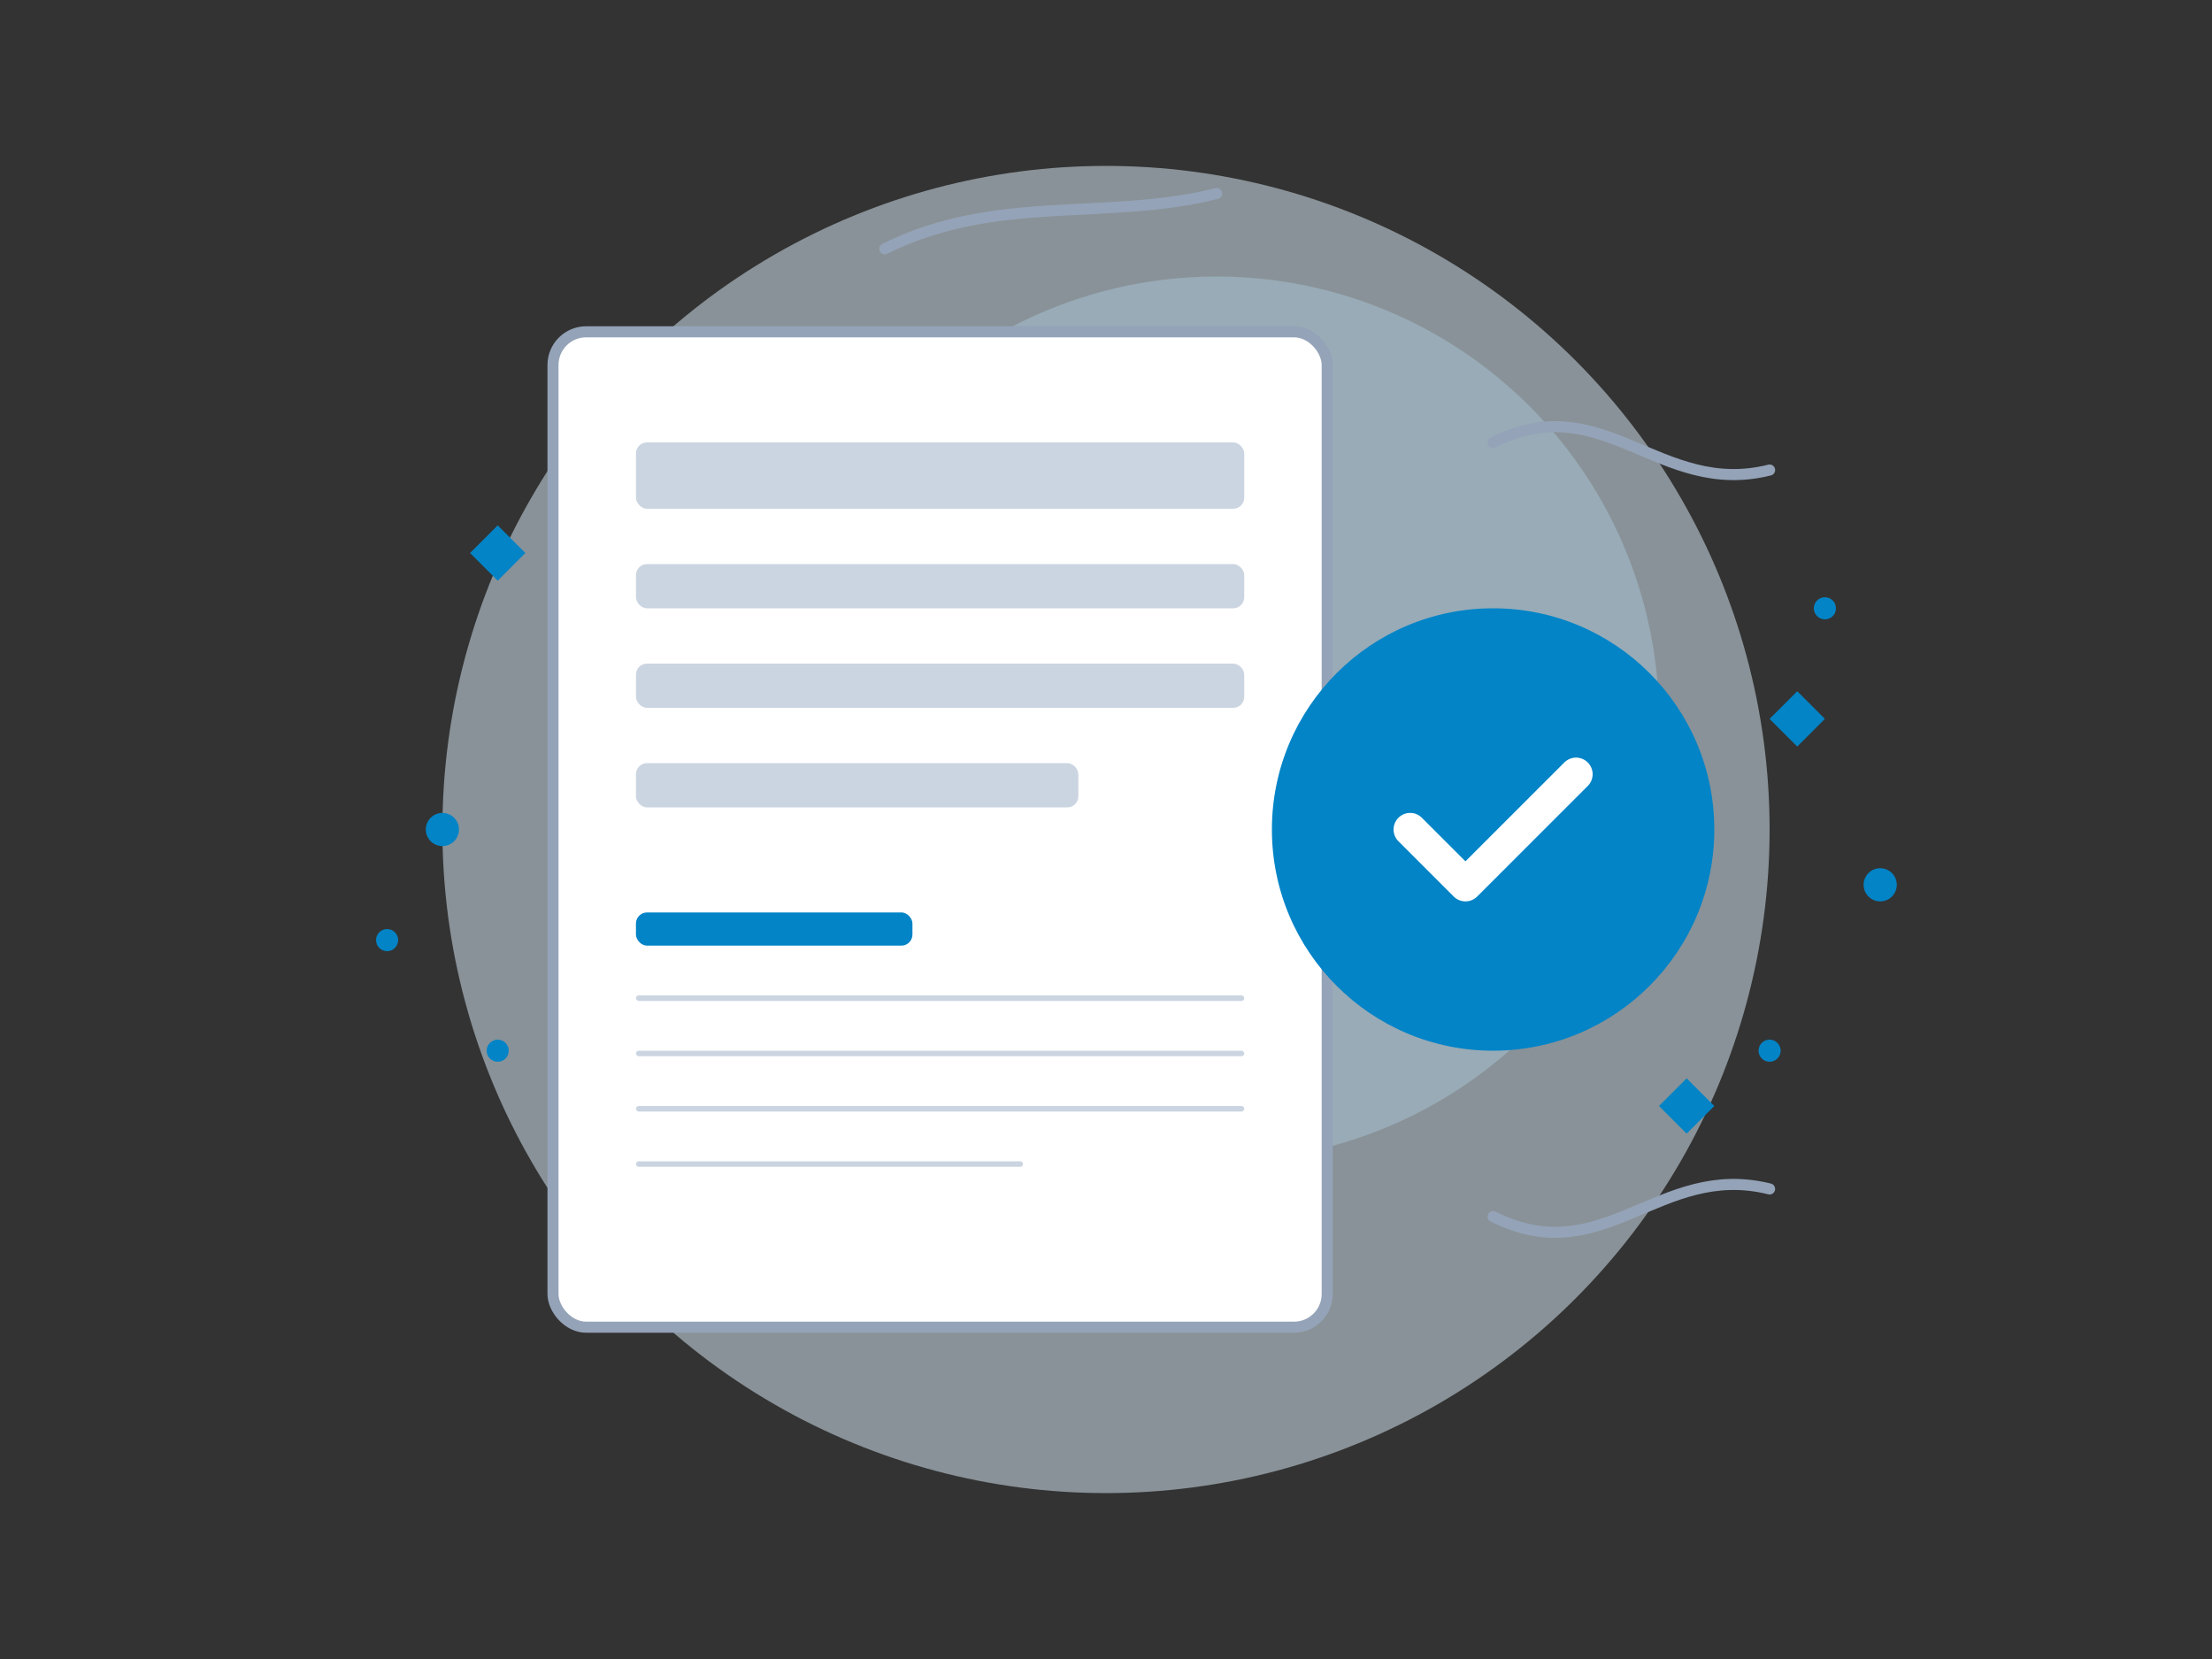 <?xml version="1.0" encoding="UTF-8"?>
<svg width="400" height="300" viewBox="0 0 400 300" fill="none" xmlns="http://www.w3.org/2000/svg">
  <rect x="0" y="0" width="400" height="300" fill="#333333" stroke="none"/>
  <!-- Background circles -->
  <circle cx="200" cy="150" r="120" fill="#E0F2FE" opacity="0.5"/>
  <circle cx="220" cy="130" r="80" fill="#BAE6FD" opacity="0.3"/>
  
  <!-- Document -->
  <rect x="100" y="60" width="140" height="180" rx="6" fill="#FFFFFF" stroke="#94A3B8" stroke-width="2"/>
  <rect x="115" y="80" width="110" height="12" rx="2" fill="#CBD5E1"/>
  <rect x="115" y="102" width="110" height="8" rx="2" fill="#CBD5E1"/>
  <rect x="115" y="120" width="110" height="8" rx="2" fill="#CBD5E1"/>
  <rect x="115" y="138" width="80" height="8" rx="2" fill="#CBD5E1"/>
  <rect x="115" y="165" width="50" height="6" rx="2" fill="#0284C7"/>
  <rect x="115" y="180" width="110" height="1" rx="0.5" fill="#CBD5E1"/>
  <rect x="115" y="190" width="110" height="1" rx="0.5" fill="#CBD5E1"/>
  <rect x="115" y="200" width="110" height="1" rx="0.5" fill="#CBD5E1"/>
  <rect x="115" y="210" width="70" height="1" rx="0.5" fill="#CBD5E1"/>
  
  <!-- Checkmark -->
  <circle cx="270" cy="150" r="40" fill="#0284C7"/>
  <path d="M255 150L265 160L285 140" stroke="white" stroke-width="6" stroke-linecap="round" stroke-linejoin="round"/>
  
  <!-- Abstract lines -->
  <path d="M160 45C180 35 200 40 220 35" stroke="#94A3B8" stroke-width="2" stroke-linecap="round"/>
  <path d="M270 80C290 70 300 90 320 85" stroke="#94A3B8" stroke-width="2" stroke-linecap="round"/>
  <path d="M270 220C290 230 300 210 320 215" stroke="#94A3B8" stroke-width="2" stroke-linecap="round"/>
  
  <!-- Stars -->
  <path d="M85 100L90 95L95 100L90 105L85 100Z" fill="#0284C7"/>
  <path d="M320 130L325 125L330 130L325 135L320 130Z" fill="#0284C7"/>
  <path d="M300 200L305 195L310 200L305 205L300 200Z" fill="#0284C7"/>
  
  <!-- Dots pattern -->
  <circle cx="80" cy="150" r="3" fill="#0284C7"/>
  <circle cx="70" cy="170" r="2" fill="#0284C7"/>
  <circle cx="90" cy="190" r="2" fill="#0284C7"/>
  <circle cx="330" cy="110" r="2" fill="#0284C7"/>
  <circle cx="340" cy="160" r="3" fill="#0284C7"/>
  <circle cx="320" cy="190" r="2" fill="#0284C7"/>
</svg>